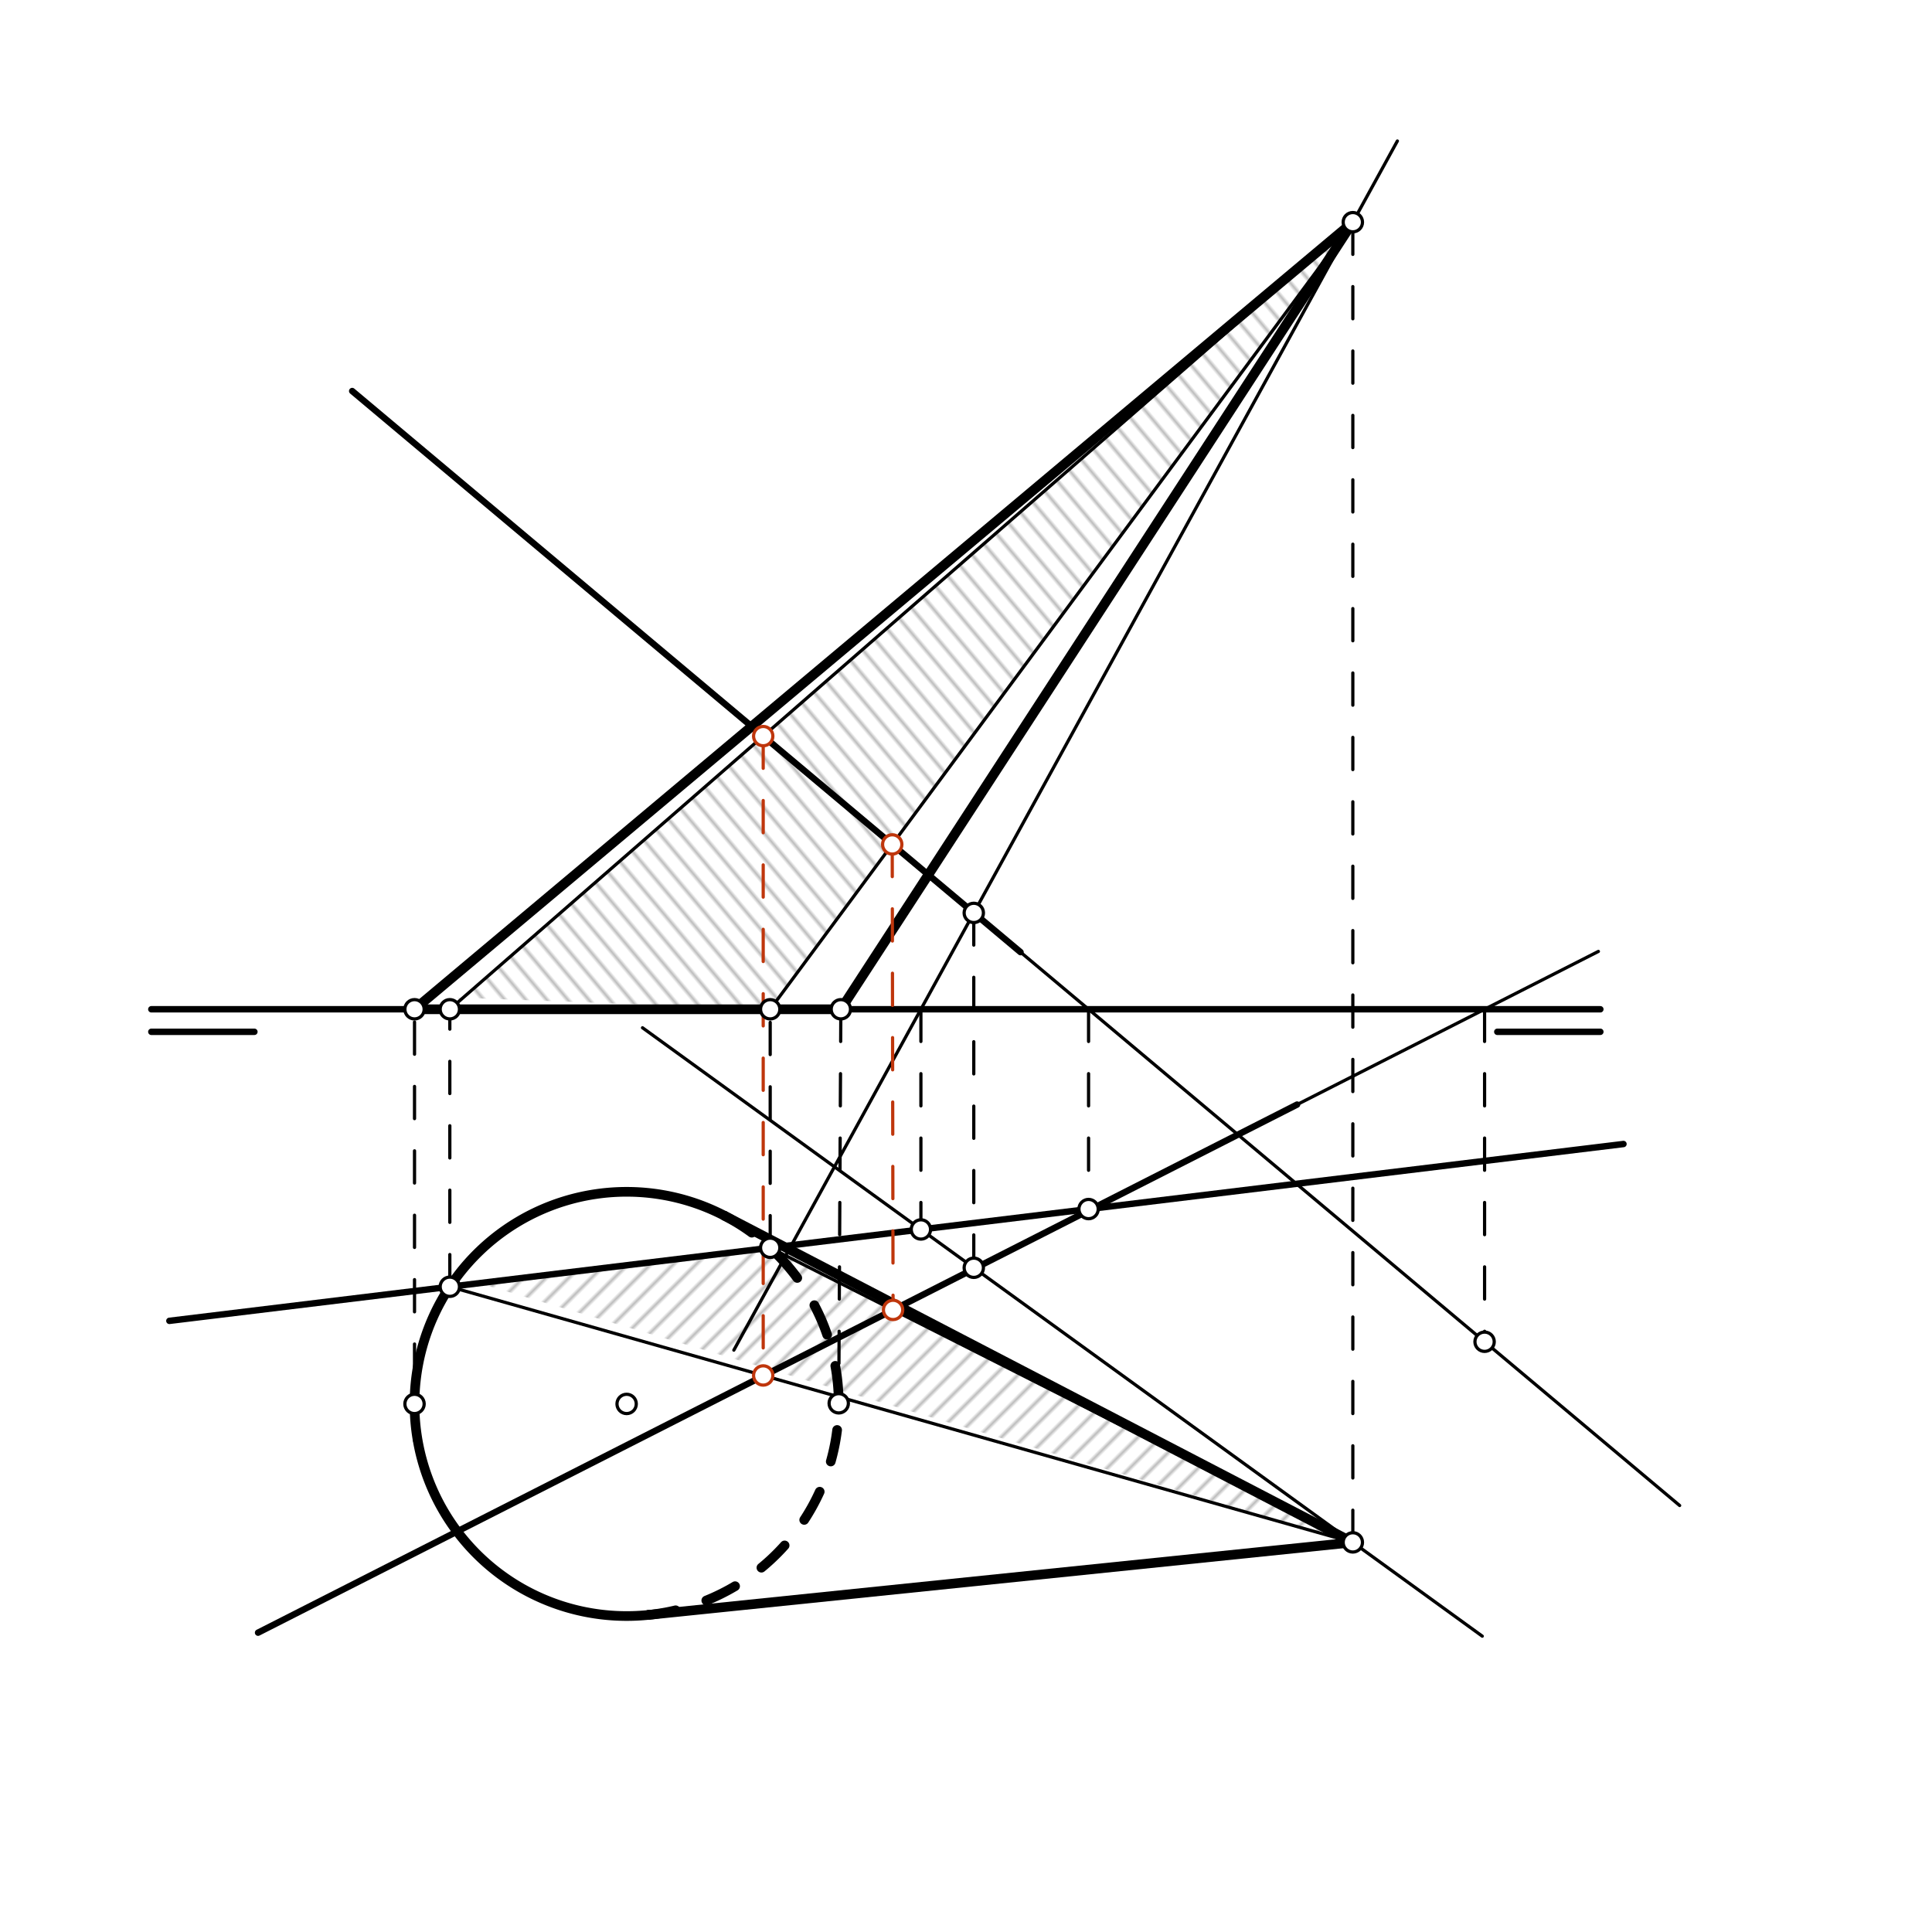 <svg xmlns="http://www.w3.org/2000/svg" class="svg--816" height="100%" preserveAspectRatio="xMidYMid meet" viewBox="0 0 600 600" width="100%"><defs><marker id="marker-arrow" markerHeight="16" markerUnits="userSpaceOnUse" markerWidth="24" orient="auto-start-reverse" refX="24" refY="4" viewBox="0 0 24 8"><path d="M 0 0 L 24 4 L 0 8 z" stroke="inherit"></path></marker></defs><g class="aux-layer--949"><g class="element--733"><defs><pattern height="5" id="fill_432_94kjyl__pattern-stripes" patternTransform="rotate(-45)" patternUnits="userSpaceOnUse" width="5"><rect fill="#BDBDBD" height="1" transform="translate(0,0)" width="5"></rect></pattern></defs><g fill="url(#fill_432_94kjyl__pattern-stripes)"><path d="M 140.148 400.37 L 239.192 387.511 L 420.133 479 L 141.481 396.37 Z" stroke="none"></path></g></g><g class="element--733"><defs><pattern height="5" id="fill_433_c74c1y__pattern-stripes" patternTransform="rotate(-75)" patternUnits="userSpaceOnUse" width="5"><rect fill="#BDBDBD" height="1" transform="translate(0,0)" width="5"></rect></pattern></defs><g fill="url(#fill_433_c74c1y__pattern-stripes)"></g></g><g class="element--733"><defs><pattern height="5" id="fill_440_aj3rj8__pattern-stripes" patternTransform="rotate(-130)" patternUnits="userSpaceOnUse" width="5"><rect fill="#BDBDBD" height="1" transform="translate(0,0)" width="5"></rect></pattern></defs><g fill="url(#fill_440_aj3rj8__pattern-stripes)"><path d="M 139.698 313.437 L 420.133 69 L 239.192 313.437 L 138.815 309.704 Z" stroke="none"></path></g></g></g><g class="main-layer--75a"><g class="element--733"><line stroke="#000000" stroke-dasharray="none" stroke-linecap="round" stroke-width="2" x1="47" x2="79" y1="320.437" y2="320.437"></line></g><g class="element--733"><line stroke="#000000" stroke-dasharray="none" stroke-linecap="round" stroke-width="2" x1="465" x2="497" y1="320.437" y2="320.437"></line></g><g class="element--733"><line stroke="#000000" stroke-dasharray="10" stroke-linecap="round" stroke-width="1" x1="128.733" x2="128.733" y1="447.4" y2="313.437"></line></g><g class="element--733"><line stroke="#000000" stroke-dasharray="none" stroke-linecap="round" stroke-width="2" x1="47" x2="497" y1="313.437" y2="313.437"></line></g><g class="element--733"><line stroke="#000000" stroke-dasharray="none" stroke-linecap="round" stroke-width="3" x1="261.133" x2="420.133" y1="313.437" y2="69"></line></g><g class="element--733"><line stroke="#000000" stroke-dasharray="10" stroke-linecap="round" stroke-width="1" x1="261.133" x2="260.48" y1="313.437" y2="436.002"></line></g><g class="element--733"><line stroke="#000000" stroke-dasharray="10" stroke-linecap="round" stroke-width="1" x1="420.133" x2="420.133" y1="69" y2="479"></line></g><g class="element--733"><line stroke="#000000" stroke-dasharray="none" stroke-linecap="round" stroke-width="3" x1="128.733" x2="420.133" y1="313.437" y2="69"></line></g><g class="element--733"><line stroke="#000000" stroke-dasharray="none" stroke-linecap="round" stroke-width="3" x1="420.133" x2="224.99" y1="479" y2="377.555"></line></g><g class="element--733"><line stroke="#000000" stroke-dasharray="none" stroke-linecap="round" stroke-width="3" x1="420.133" x2="201.354" y1="479" y2="501.528"></line></g><g class="element--733"><path d="M 224.99 377.555 A 65.873 65.873 0 1 0 201.354 501.528" fill="none" stroke="#000000" stroke-dasharray="none" stroke-linecap="round" stroke-width="3"></path></g><g class="element--733"><line stroke="#000000" stroke-dasharray="none" stroke-linecap="round" stroke-width="2" x1="109.38" x2="316.93" y1="121.444" y2="295.694"></line></g><g class="element--733"><line stroke="#000000" stroke-dasharray="none" stroke-linecap="round" stroke-width="2" x1="80.148" x2="402.815" y1="507.037" y2="343.037"></line></g><g class="element--733"><path d="M 224.99 377.555 A 65.873 65.873 0 0 1 201.354 501.528" fill="none" stroke="#000000" stroke-dasharray="10" stroke-linecap="round" stroke-width="3"></path></g><g class="element--733"><line stroke="#000000" stroke-dasharray="none" stroke-linecap="round" stroke-width="3" x1="128.733" x2="261.133" y1="313.437" y2="313.437"></line></g><g class="element--733"><line stroke="#000000" stroke-dasharray="none" stroke-linecap="round" stroke-width="1" x1="316.93" x2="521.629" y1="295.694" y2="467.549"></line></g><g class="element--733"><line stroke="#000000" stroke-dasharray="none" stroke-linecap="round" stroke-width="1" x1="402.815" x2="496.393" y1="343.037" y2="295.475"></line></g><g class="element--733"><line stroke="#000000" stroke-dasharray="10" stroke-linecap="round" stroke-width="1" x1="338.065" x2="338.065" y1="313.437" y2="375.486"></line></g><g class="element--733"><line stroke="#000000" stroke-dasharray="10" stroke-linecap="round" stroke-width="1" x1="461.051" x2="461.051" y1="313.437" y2="418.212"></line></g><g class="element--733"><line stroke="#000000" stroke-dasharray="10" stroke-linecap="round" stroke-width="1" x1="302.418" x2="302.418" y1="283.51" y2="393.717"></line></g><g class="element--733"><line stroke="#000000" stroke-dasharray="none" stroke-linecap="round" stroke-width="1" x1="433.967" x2="227.905" y1="43.791" y2="419.294"></line></g><g class="element--733"><line stroke="#000000" stroke-dasharray="none" stroke-linecap="round" stroke-width="1" x1="460.333" x2="199.539" y1="508.124" y2="319.183"></line></g><g class="element--733"><line stroke="#000000" stroke-dasharray="10" stroke-linecap="round" stroke-width="1" x1="285.995" x2="285.995" y1="313.437" y2="383.615"></line></g><g class="element--733"><line stroke="#000000" stroke-dasharray="none" stroke-linecap="round" stroke-width="2" x1="504.179" x2="52.605" y1="355.285" y2="410.202"></line></g><g class="element--733"><line stroke="#000000" stroke-dasharray="10" stroke-linecap="round" stroke-width="1" x1="139.698" x2="139.698" y1="399.61" y2="313.437"></line></g><g class="element--733"><line stroke="#000000" stroke-dasharray="10" stroke-linecap="round" stroke-width="1" x1="239.192" x2="239.192" y1="387.511" y2="313.437"></line></g><g class="element--733"><line stroke="#000000" stroke-dasharray="none" stroke-linecap="round" stroke-width="1" x1="139.698" x2="420.133" y1="313.437" y2="69"></line></g><g class="element--733"><line stroke="#000000" stroke-dasharray="none" stroke-linecap="round" stroke-width="1" x1="239.192" x2="420.133" y1="313.437" y2="69"></line></g><g class="element--733"><line stroke="#000000" stroke-dasharray="none" stroke-linecap="round" stroke-width="1" x1="139.698" x2="420.133" y1="399.61" y2="479"></line></g><g class="element--733"><line stroke="#000000" stroke-dasharray="none" stroke-linecap="round" stroke-width="1" x1="239.192" x2="420.133" y1="387.511" y2="479"></line></g><g class="element--733"><line stroke="#BF360C" stroke-dasharray="10" stroke-linecap="round" stroke-width="1" x1="237.022" x2="237.022" y1="228.606" y2="427.213"></line></g><g class="element--733"><line stroke="#BF360C" stroke-dasharray="10" stroke-linecap="round" stroke-width="1" x1="277.088" x2="277.352" y1="262.243" y2="406.805"></line></g><g class="element--733"><circle cx="128.733" cy="313.437" r="3" stroke="#000000" stroke-width="1" fill="#ffffff"></circle>}</g><g class="element--733"><circle cx="261.133" cy="313.437" r="3" stroke="#000000" stroke-width="1" fill="#ffffff"></circle>}</g><g class="element--733"><circle cx="420.133" cy="69" r="3" stroke="#000000" stroke-width="1" fill="#ffffff"></circle>}</g><g class="element--733"><circle cx="420.133" cy="479" r="3" stroke="#000000" stroke-width="1" fill="#ffffff"></circle>}</g><g class="element--733"><circle cx="128.733" cy="436.002" r="3" stroke="#000000" stroke-width="1" fill="#ffffff"></circle>}</g><g class="element--733"><circle cx="260.479" cy="435.809" r="3" stroke="#000000" stroke-width="1" fill="#ffffff"></circle>}</g><g class="element--733"><circle cx="194.606" cy="436.002" r="3" stroke="#000000" stroke-width="1" fill="#ffffff"></circle>}</g><g class="element--733"><circle cx="338.065" cy="375.486" r="3" stroke="#000000" stroke-width="1" fill="#ffffff"></circle>}</g><g class="element--733"><circle cx="461.051" cy="416.691" r="3" stroke="#000000" stroke-width="1" fill="#ffffff"></circle>}</g><g class="element--733"><circle cx="302.418" cy="283.51" r="3" stroke="#000000" stroke-width="1" fill="#ffffff"></circle>}</g><g class="element--733"><circle cx="302.418" cy="393.717" r="3" stroke="#000000" stroke-width="1" fill="#ffffff"></circle>}</g><g class="element--733"><circle cx="285.995" cy="381.819" r="3" stroke="#000000" stroke-width="1" fill="#ffffff"></circle>}</g><g class="element--733"><circle cx="139.698" cy="399.61" r="3" stroke="#000000" stroke-width="1" fill="#ffffff"></circle>}</g><g class="element--733"><circle cx="239.192" cy="387.511" r="3" stroke="#000000" stroke-width="1" fill="#ffffff"></circle>}</g><g class="element--733"><circle cx="139.698" cy="313.437" r="3" stroke="#000000" stroke-width="1" fill="#ffffff"></circle>}</g><g class="element--733"><circle cx="239.192" cy="313.437" r="3" stroke="#000000" stroke-width="1" fill="#ffffff"></circle>}</g><g class="element--733"><circle cx="237.022" cy="228.606" r="3" stroke="#BF360C" stroke-width="1" fill="#ffffff"></circle>}</g><g class="element--733"><circle cx="237.022" cy="427.162" r="3" stroke="#BF360C" stroke-width="1" fill="#ffffff"></circle>}</g><g class="element--733"><circle cx="277.088" cy="262.243" r="3" stroke="#BF360C" stroke-width="1" fill="#ffffff"></circle>}</g><g class="element--733"><circle cx="277.352" cy="406.805" r="3" stroke="#BF360C" stroke-width="1" fill="#ffffff"></circle>}</g></g><g class="snaps-layer--ac6"></g><g class="temp-layer--52d"></g></svg>